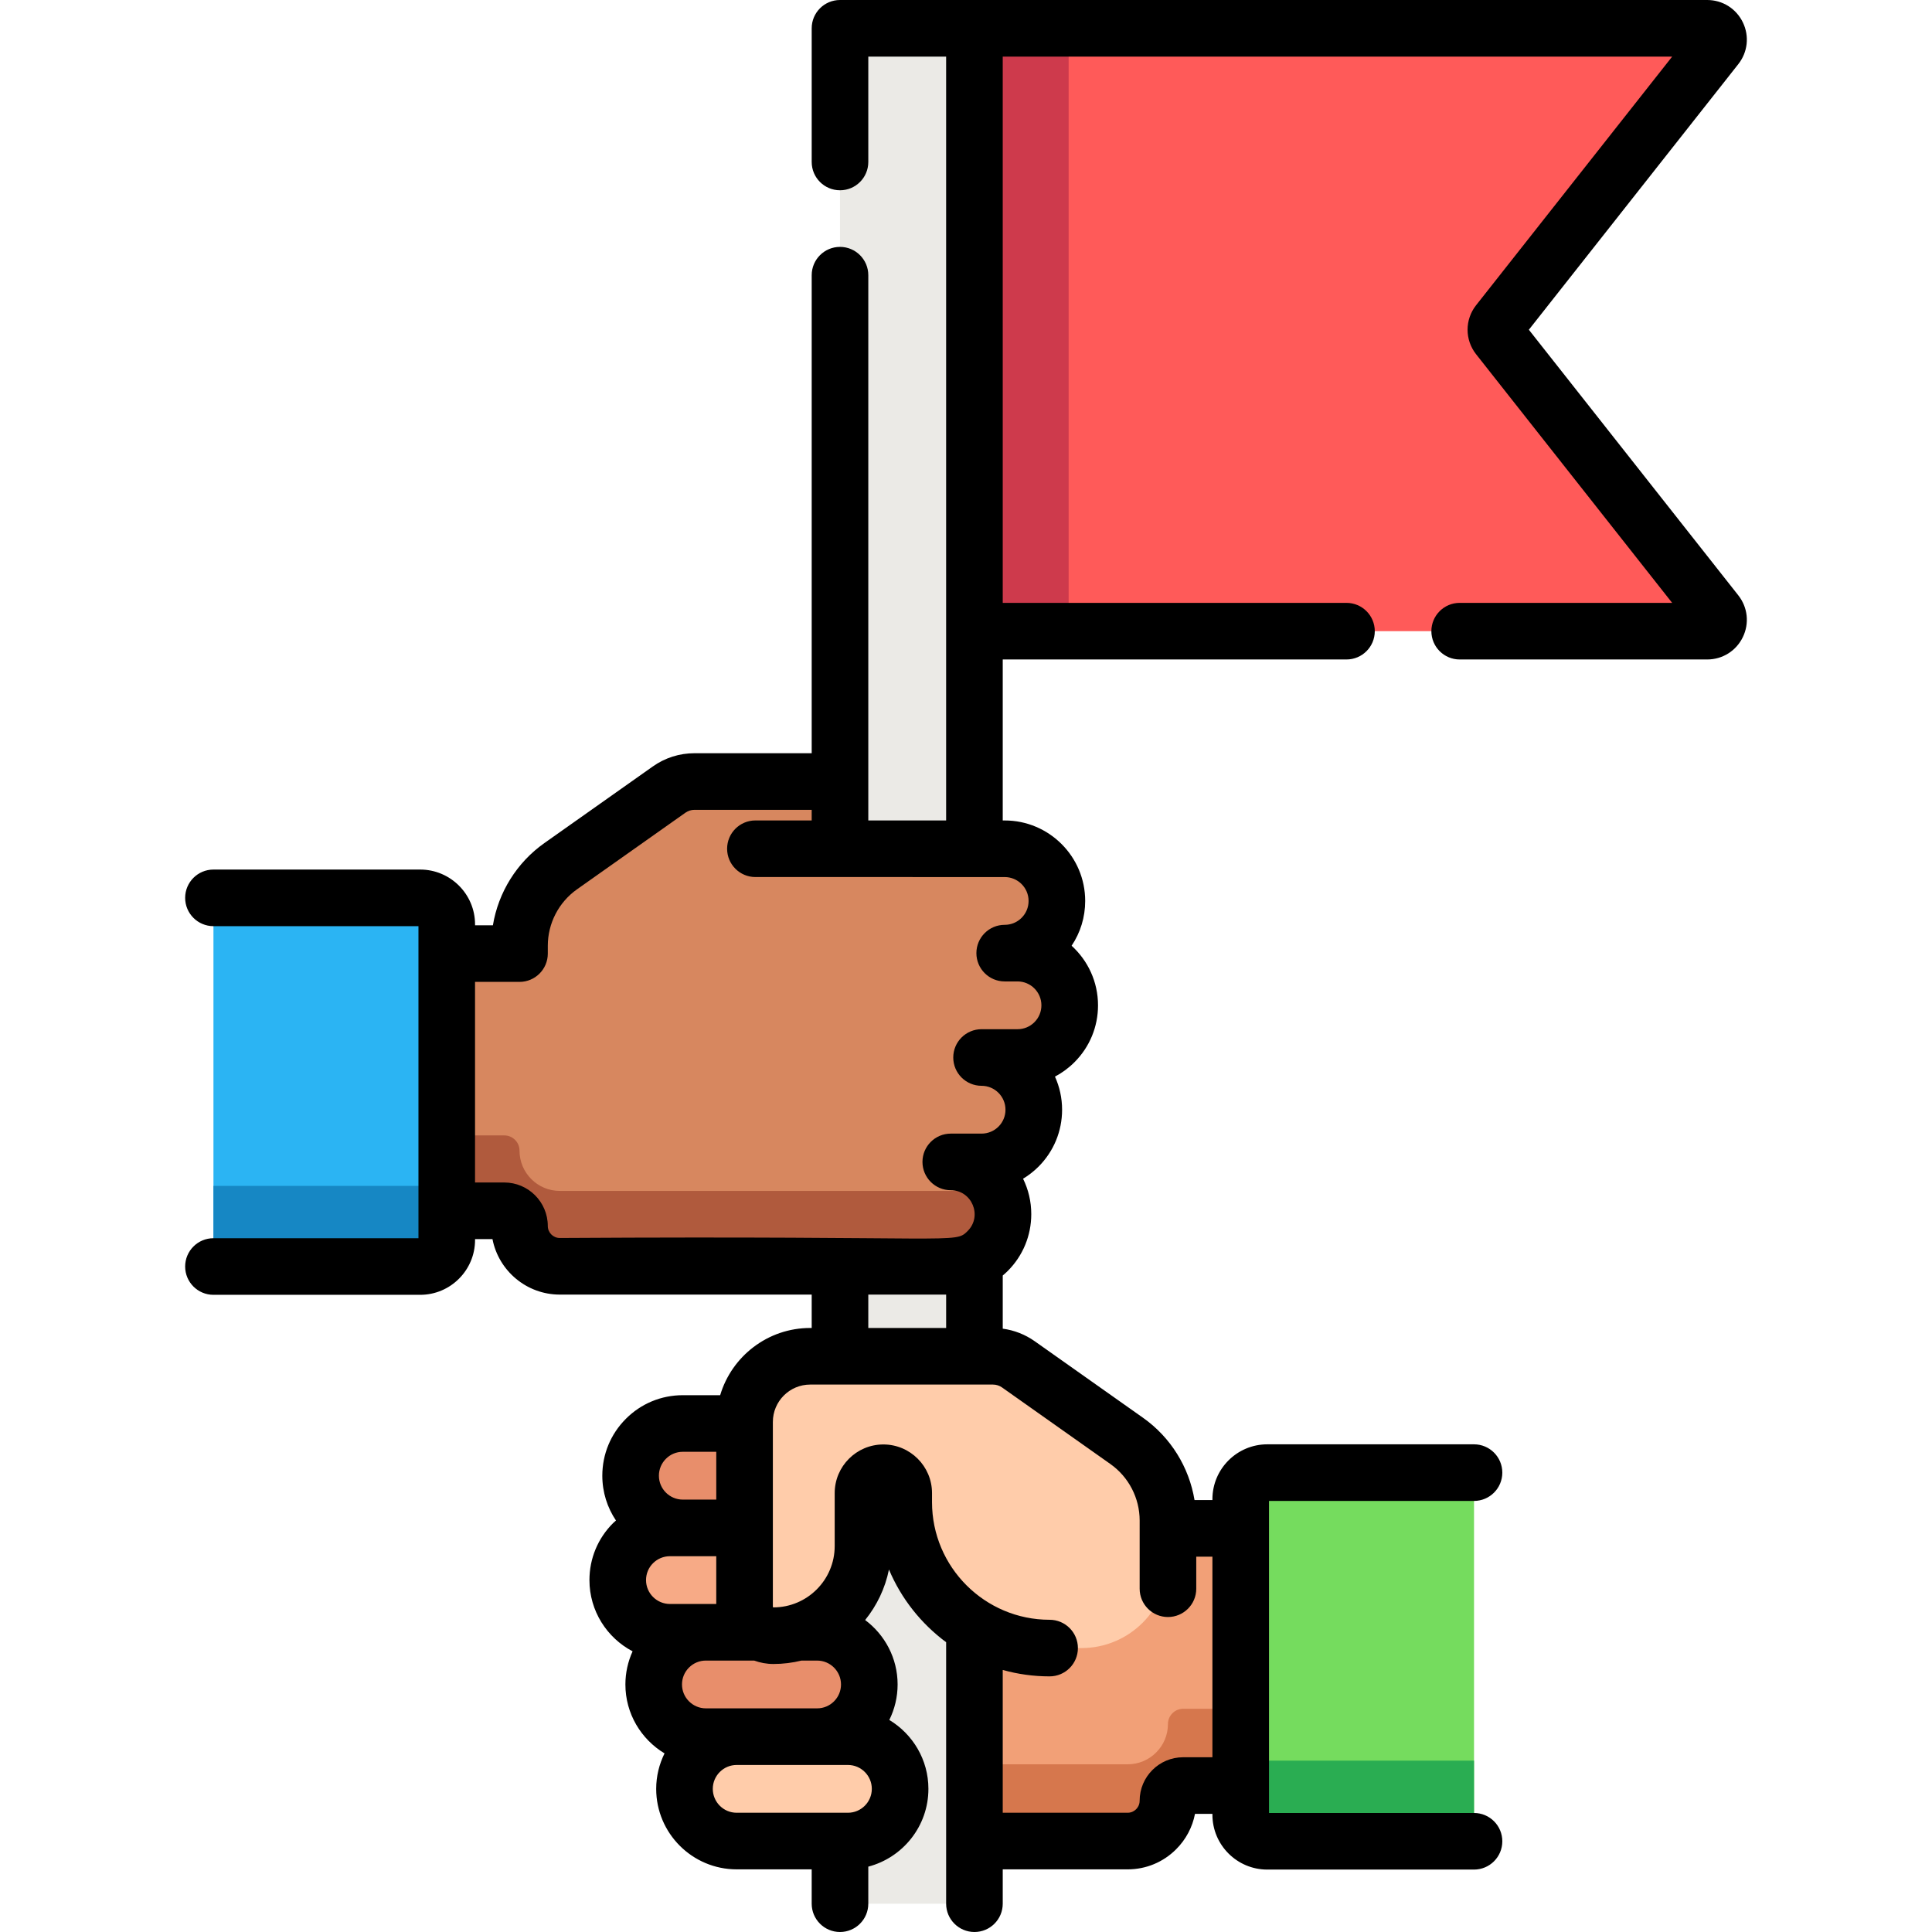 <?xml version="1.0" encoding="iso-8859-1"?>
<!-- Generator: Adobe Illustrator 19.0.0, SVG Export Plug-In . SVG Version: 6.00 Build 0)  -->
<svg xmlns="http://www.w3.org/2000/svg" xmlns:xlink="http://www.w3.org/1999/xlink" version="1.1" id="Capa_1" x="0px" y="0px" viewBox="0 0 512 512" style="enable-background:new 0 0 512 512;" xml:space="preserve" width="512" height="512">
<g>
	<g>
		<g>
			<path style="fill:#F2A077;" d="M309.521,405.028h19.282v68.161H313.55c-2.225,0-4.029,1.804-4.029,4.029l0,0     c0,5.899-4.782,10.681-10.681,10.681H199.77v-14.71v-70.84c0-6.677,5.413-12.09,12.09-12.09h76.076     c5.128,0,10.021,2.152,13.486,5.933L309.521,405.028z"/>
			<path style="fill:#D6774D;" d="M309.521,456.878c0-2.225,1.804-4.029,4.029-4.029h15.253v20.34H313.55     c-2.225,0-4.029,1.804-4.029,4.029c0,5.899-4.782,10.681-10.681,10.681H199.77v-14.71v-5.63h99.071     C304.739,467.559,309.521,462.777,309.521,456.878z"/>
			<path style="fill:#75DC5E;" d="M390.631,487.958h-54.789c-3.887,0-7.038-3.151-7.038-7.038v-83.622     c0-3.887,3.151-7.038,7.038-7.038h54.789V487.958z"/>
			<path style="fill:#2AAD52;" d="M328.803,459.552v21.367c0,3.887,3.151,7.038,7.038,7.038h54.789v-21.367h-54.789     C331.954,466.591,328.803,463.44,328.803,459.552z"/>
		</g>
	</g>
	<rect x="222.609" y="328.438" style="fill:#EBEAE6;" width="35.626" height="176.062"/>
	<g>
		<path style="fill:#2BB4F3;" d="M111.355,335.641H56.566v-97.699h54.789c3.887,0,7.038,3.151,7.038,7.038v83.622    C118.393,332.49,115.242,335.641,111.355,335.641z"/>
		<path style="fill:#1687C4;" d="M118.393,307.235v21.367c0,3.887-3.151,7.038-7.038,7.038H56.566v-21.367h54.789    C115.242,314.274,118.393,311.123,118.393,307.235z"/>
		<path style="fill:#D7875F;" d="M137.675,252.711v-2.068c0-8.393,4.075-16.262,10.929-21.106l28.698-20.282    c1.978-1.398,4.34-2.148,6.761-2.148h40.426c9.61,0,17.4,7.79,17.4,17.4v0.42h24.365c7.639,0,13.832,6.193,13.832,13.832v0    c0,7.639-6.193,13.832-13.832,13.832h3.401c7.639,0,13.832,6.193,13.832,13.832v0c0,7.639-6.193,13.832-13.832,13.832h-9.524    c7.639,0,13.832,6.193,13.832,13.832v0c0,7.639-6.193,13.832-13.832,13.832h-8.163c7.639,0,13.832,6.193,13.832,13.832v0    c0,7.639-6.193,13.832-13.832,13.832h-4.541H222.49h-74.134c-5.899,0-10.681-4.782-10.681-10.681c0-2.225-1.804-4.029-4.029-4.029    h-15.253v-68.161H137.675z"/>
		<path style="fill:#B05A3D;" d="M137.675,304.924c0,5.899,4.782,10.681,10.681,10.681h74.134h24.937h4.541    c3.709,0,7.069-1.468,9.552-3.844c2.632,2.518,4.279,6.057,4.279,9.988v0c0,7.639-6.193,13.832-13.832,13.832h-4.541H222.49    h-74.134c-5.899,0-10.681-4.782-10.681-10.681c0-2.225-1.804-4.029-4.029-4.029h-15.253v-19.976h15.253    C135.871,300.896,137.675,302.699,137.675,304.924z"/>
	</g>
	<g>
		<g>
			<path style="fill:#E88E6B;" d="M180.944,377.243h29.478c7.639,0,13.832,6.193,13.832,13.832v0     c0,7.639-6.193,13.832-13.832,13.832h-29.478c-7.639,0-13.832-6.193-13.832-13.832v0     C167.112,383.436,173.304,377.243,180.944,377.243z"/>
			<path style="fill:#F7AA86;" d="M177.542,404.907h29.478c7.639,0,13.832,6.193,13.832,13.832v0     c0,7.639-6.193,13.832-13.832,13.832h-29.478c-7.639,0-13.832-6.193-13.832-13.832v0     C163.71,411.1,169.903,404.907,177.542,404.907z"/>
			<path style="fill:#E88E6B;" d="M187.066,432.571h29.478c7.639,0,13.832,6.193,13.832,13.832v0     c0,7.639-6.193,13.832-13.832,13.832h-29.478c-7.639,0-13.832-6.193-13.832-13.832v0     C173.234,438.764,179.427,432.571,187.066,432.571z"/>
			<path style="fill:#FFCCAA;" d="M195.229,460.235h29.478c7.639,0,13.832,6.193,13.832,13.832v0     c0,7.639-6.193,13.832-13.832,13.832h-29.478c-7.639,0-13.832-6.193-13.832-13.832v0     C181.397,466.427,187.59,460.235,195.229,460.235z"/>
		</g>
		<path style="fill:#FFCCAA;" d="M263.134,359.424c2.422,0,4.784,0.75,6.761,2.148l28.698,20.282    c6.854,4.844,10.929,12.714,10.929,21.106v10.881c0,12.656-10.259,22.915-22.915,22.915h-8.45c-21.351,0-38.66-17.309-38.66-38.66    v-2.404c0-2.981-2.416-5.397-5.397-5.397h0c-2.981,0-5.397,2.416-5.397,5.397v14.042c0,13.111-10.629,23.74-23.74,23.74h0    c-4.222,0-7.644-3.422-7.644-7.644v-49.007c0-9.61,7.79-17.4,17.4-17.4H263.134z"/>
	</g>
	<path style="fill:#FF5A59;" d="M452.422,167.269H258.235V7.5h194.187c2.506,0,3.907,2.89,2.356,4.858l-57.701,73.169   c-0.859,1.089-0.859,2.626,0,3.715l57.701,73.169C456.329,164.379,454.927,167.269,452.422,167.269z"/>
	<rect x="258.235" y="7.5" style="fill:#CE3A4C;" width="24.961" height="159.769"/>
	<rect x="222.609" y="7.5" style="fill:#EBEAE6;" width="35.626" height="217.426"/>
	<path d="M460.666,157.767l-55.503-70.383l55.503-70.382c2.513-3.186,2.974-7.433,1.203-11.083C460.099,2.268,456.479,0,452.421,0   c-11.659,0-218.787,0-229.812,0c-4.142,0-7.5,3.358-7.5,7.5v35.426c0,4.142,3.358,7.5,7.5,7.5s7.5-3.358,7.5-7.5V15h20.626v152.269   v50.158h-20.626v-144.5c0-4.142-3.358-7.5-7.5-7.5s-7.5,3.358-7.5,7.5V199.61h-31.042c-4.009,0-7.849,1.223-11.088,3.525   l-28.696,20.277c-7.335,5.176-12.216,13.073-13.66,21.798h-4.729v-0.23c0-8.016-6.522-14.538-14.539-14.538H56.566   c-4.142,0-7.5,3.358-7.5,7.5s3.358,7.5,7.5,7.5h54.328v82.699H56.566c-4.142,0-7.5,3.358-7.5,7.5s3.358,7.5,7.5,7.5h54.789   c8.017,0,14.539-6.522,14.539-14.538v-0.232h4.615c1.625,8.371,9.01,14.71,17.848,14.71h66.75v8.844h-0.389   c-11.269,0-20.808,7.527-23.867,17.816h-9.903c-5.708,0-11.068,2.226-15.083,6.256c-4.028,4.028-6.247,9.385-6.247,15.083   c0,4.39,1.336,8.474,3.619,11.87c-0.261,0.236-0.531,0.457-0.782,0.707c-4.028,4.028-6.247,9.385-6.247,15.083   c0,8.188,4.646,15.302,11.434,18.876c-1.234,2.727-1.904,5.701-1.904,8.784c0,7.752,4.171,14.531,10.372,18.266   c-1.403,2.841-2.212,6.024-2.212,9.4c0,11.763,9.569,21.332,21.332,21.332h19.877v9.102c0,4.142,3.358,7.5,7.5,7.5   s7.5-3.358,7.5-7.5v-9.821c9.152-2.401,15.932-10.719,15.932-20.613c0-7.748-4.165-14.523-10.361-18.26   c1.425-2.893,2.198-6.087,2.198-9.406c0-6.988-3.393-13.183-8.602-17.076c3.089-3.826,5.299-8.391,6.309-13.386   c3.242,7.706,8.52,14.351,15.153,19.266V504.5c0,4.142,3.358,7.5,7.5,7.5c4.143,0,7.5-3.358,7.5-7.5v-9.1h33.1   c4.854,0,9.419-1.892,12.853-5.326c2.602-2.602,4.318-5.852,4.998-9.384h4.616v0.229c0,8.016,6.521,14.538,14.538,14.538h54.789   c4.143,0,7.5-3.358,7.5-7.5s-3.357-7.5-7.5-7.5h-54.327v-7.209c0-0.02,0.003-0.039,0.003-0.058s-0.003-0.038-0.003-0.058v-68.044   c0-0.02,0.003-0.038,0.003-0.058s-0.003-0.038-0.003-0.058v-7.213h54.327c4.143,0,7.5-3.358,7.5-7.5s-3.357-7.5-7.5-7.5h-54.789   c-8.017,0-14.538,6.522-14.538,14.538v0.233h-4.741c-1.444-8.72-6.311-16.62-13.641-21.801l-28.698-20.282   c-2.544-1.798-5.44-2.925-8.486-3.338v-14.086c0.449-0.381,0.892-0.77,1.313-1.191c4.027-4.028,6.246-9.385,6.246-15.083   c0-3.361-0.781-6.543-2.172-9.375c1.474-0.889,2.852-1.963,4.106-3.213c4.021-4.038,6.235-9.391,6.235-15.073   c0-3.125-0.676-6.097-1.889-8.775c1.879-0.989,3.619-2.268,5.163-3.812c4.027-4.028,6.246-9.385,6.246-15.083   c0-6.251-2.702-11.882-7.001-15.787c2.342-3.483,3.601-7.581,3.601-11.873c0-11.761-9.568-21.33-21.33-21.33h-0.521v-42.662h91.096   c4.143,0,7.5-3.358,7.5-7.5s-3.357-7.5-7.5-7.5h-91.096V15h177.407l-51.957,65.885c-3.015,3.826-3.016,9.171,0.002,13.001   l51.954,65.882h-56.311c-4.143,0-7.5,3.358-7.5,7.5s3.357,7.5,7.5,7.5h65.591c4.058,0,7.678-2.268,9.448-5.919   C463.639,165.199,463.178,160.952,460.666,157.767z M230.107,343.08h20.63v8.844h-20.63V343.08z M216.546,440.07   c3.49,0,6.33,2.84,6.33,6.33c0,1.692-0.658,3.282-1.853,4.477c-1.195,1.195-2.785,1.853-4.477,1.853h-29.48   c-3.49,0-6.33-2.84-6.33-6.33c0-1.692,0.658-3.282,1.853-4.477c1.195-1.195,2.785-1.854,4.477-1.854h12.79   c1.598,0.575,3.312,0.905,5.106,0.905c2.567,0,5.06-0.318,7.448-0.905H216.546z M177.546,425.07c-3.496,0-6.34-2.839-6.34-6.33   c0-1.692,0.658-3.282,1.842-4.466c1.207-1.202,2.804-1.864,4.498-1.864h3.4h8.871v12.66h-2.751H177.546z M176.48,386.593   c1.19-1.195,2.776-1.853,4.467-1.853h8.871v12.67h-8.871c-3.49,0-6.33-2.84-6.33-6.33   C174.617,389.388,175.275,387.798,176.48,386.593z M224.707,480.398h-29.478c-3.492,0-6.332-2.84-6.332-6.332   s2.84-6.332,6.332-6.332h29.478c3.492,0,6.332,2.84,6.332,6.332S228.198,480.398,224.707,480.398z M294.264,387.979   c4.857,3.432,7.757,9.033,7.757,14.981v1.973c0,0.033-0.005,0.064-0.005,0.097s0.004,0.064,0.005,0.097v15.901   c0,4.142,3.357,7.5,7.5,7.5s7.5-3.358,7.5-7.5v-8.498h4.282v53.16h-7.757c-6.357,0-11.53,5.172-11.53,11.53   c0,1.143-0.584,1.897-0.934,2.247c-0.349,0.348-1.104,0.933-2.246,0.933h-33.1v-37.846c3.954,1.106,8.118,1.702,12.42,1.702   c4.143,0,7.5-3.358,7.5-7.5s-3.357-7.5-7.5-7.5c-17.182,0-31.161-13.979-31.161-31.16v-2.403c0-7.112-5.786-12.897-12.897-12.897   s-12.897,5.786-12.897,12.897v14.042c0,8.955-7.285,16.24-16.24,16.24c-0.08,0-0.144-0.065-0.144-0.145v-49.006   c0-5.458,4.441-9.899,9.899-9.899h48.416c0.876,0,1.718,0.267,2.433,0.773L294.264,387.979z M272.586,238.76   c0,1.692-0.658,3.282-1.854,4.477c-1.194,1.195-2.784,1.853-4.477,1.853c-4.143,0-7.5,3.358-7.5,7.5s3.357,7.5,7.5,7.5h3.4   c3.49,0,6.33,2.84,6.33,6.33c0,1.692-0.658,3.282-1.854,4.477c-1.194,1.195-2.784,1.853-4.477,1.853h-9.53   c-4.142,0-7.5,3.358-7.5,7.5s3.358,7.5,7.5,7.5c3.496,0,6.34,2.844,6.34,6.34c0,1.687-0.662,3.281-1.843,4.467   c-1.206,1.202-2.804,1.863-4.497,1.863h-8.16c-4.142,0-7.5,3.358-7.5,7.5s3.358,7.5,7.5,7.5c5.601,0,8.453,6.83,4.477,10.807   c-3.502,3.502-1.623,1.198-108.087,1.854c-1.753,0-3.18-1.427-3.18-3.18c0-6.357-5.172-11.53-11.53-11.53h-7.753v-53.16h11.783   c4.142,0,7.5-3.358,7.5-7.5v-2.07c0-5.95,2.898-11.546,7.758-14.975l28.717-20.292c0.703-0.499,1.538-0.763,2.415-0.763h31.042   v2.816h-14.914c-4.142,0-7.5,3.358-7.5,7.5s3.358,7.5,7.5,7.5h41.614c0.026,0,0.051,0.004,0.077,0.004h24.37   C269.747,232.43,272.586,235.27,272.586,238.76z"/>
</g>















</svg>

